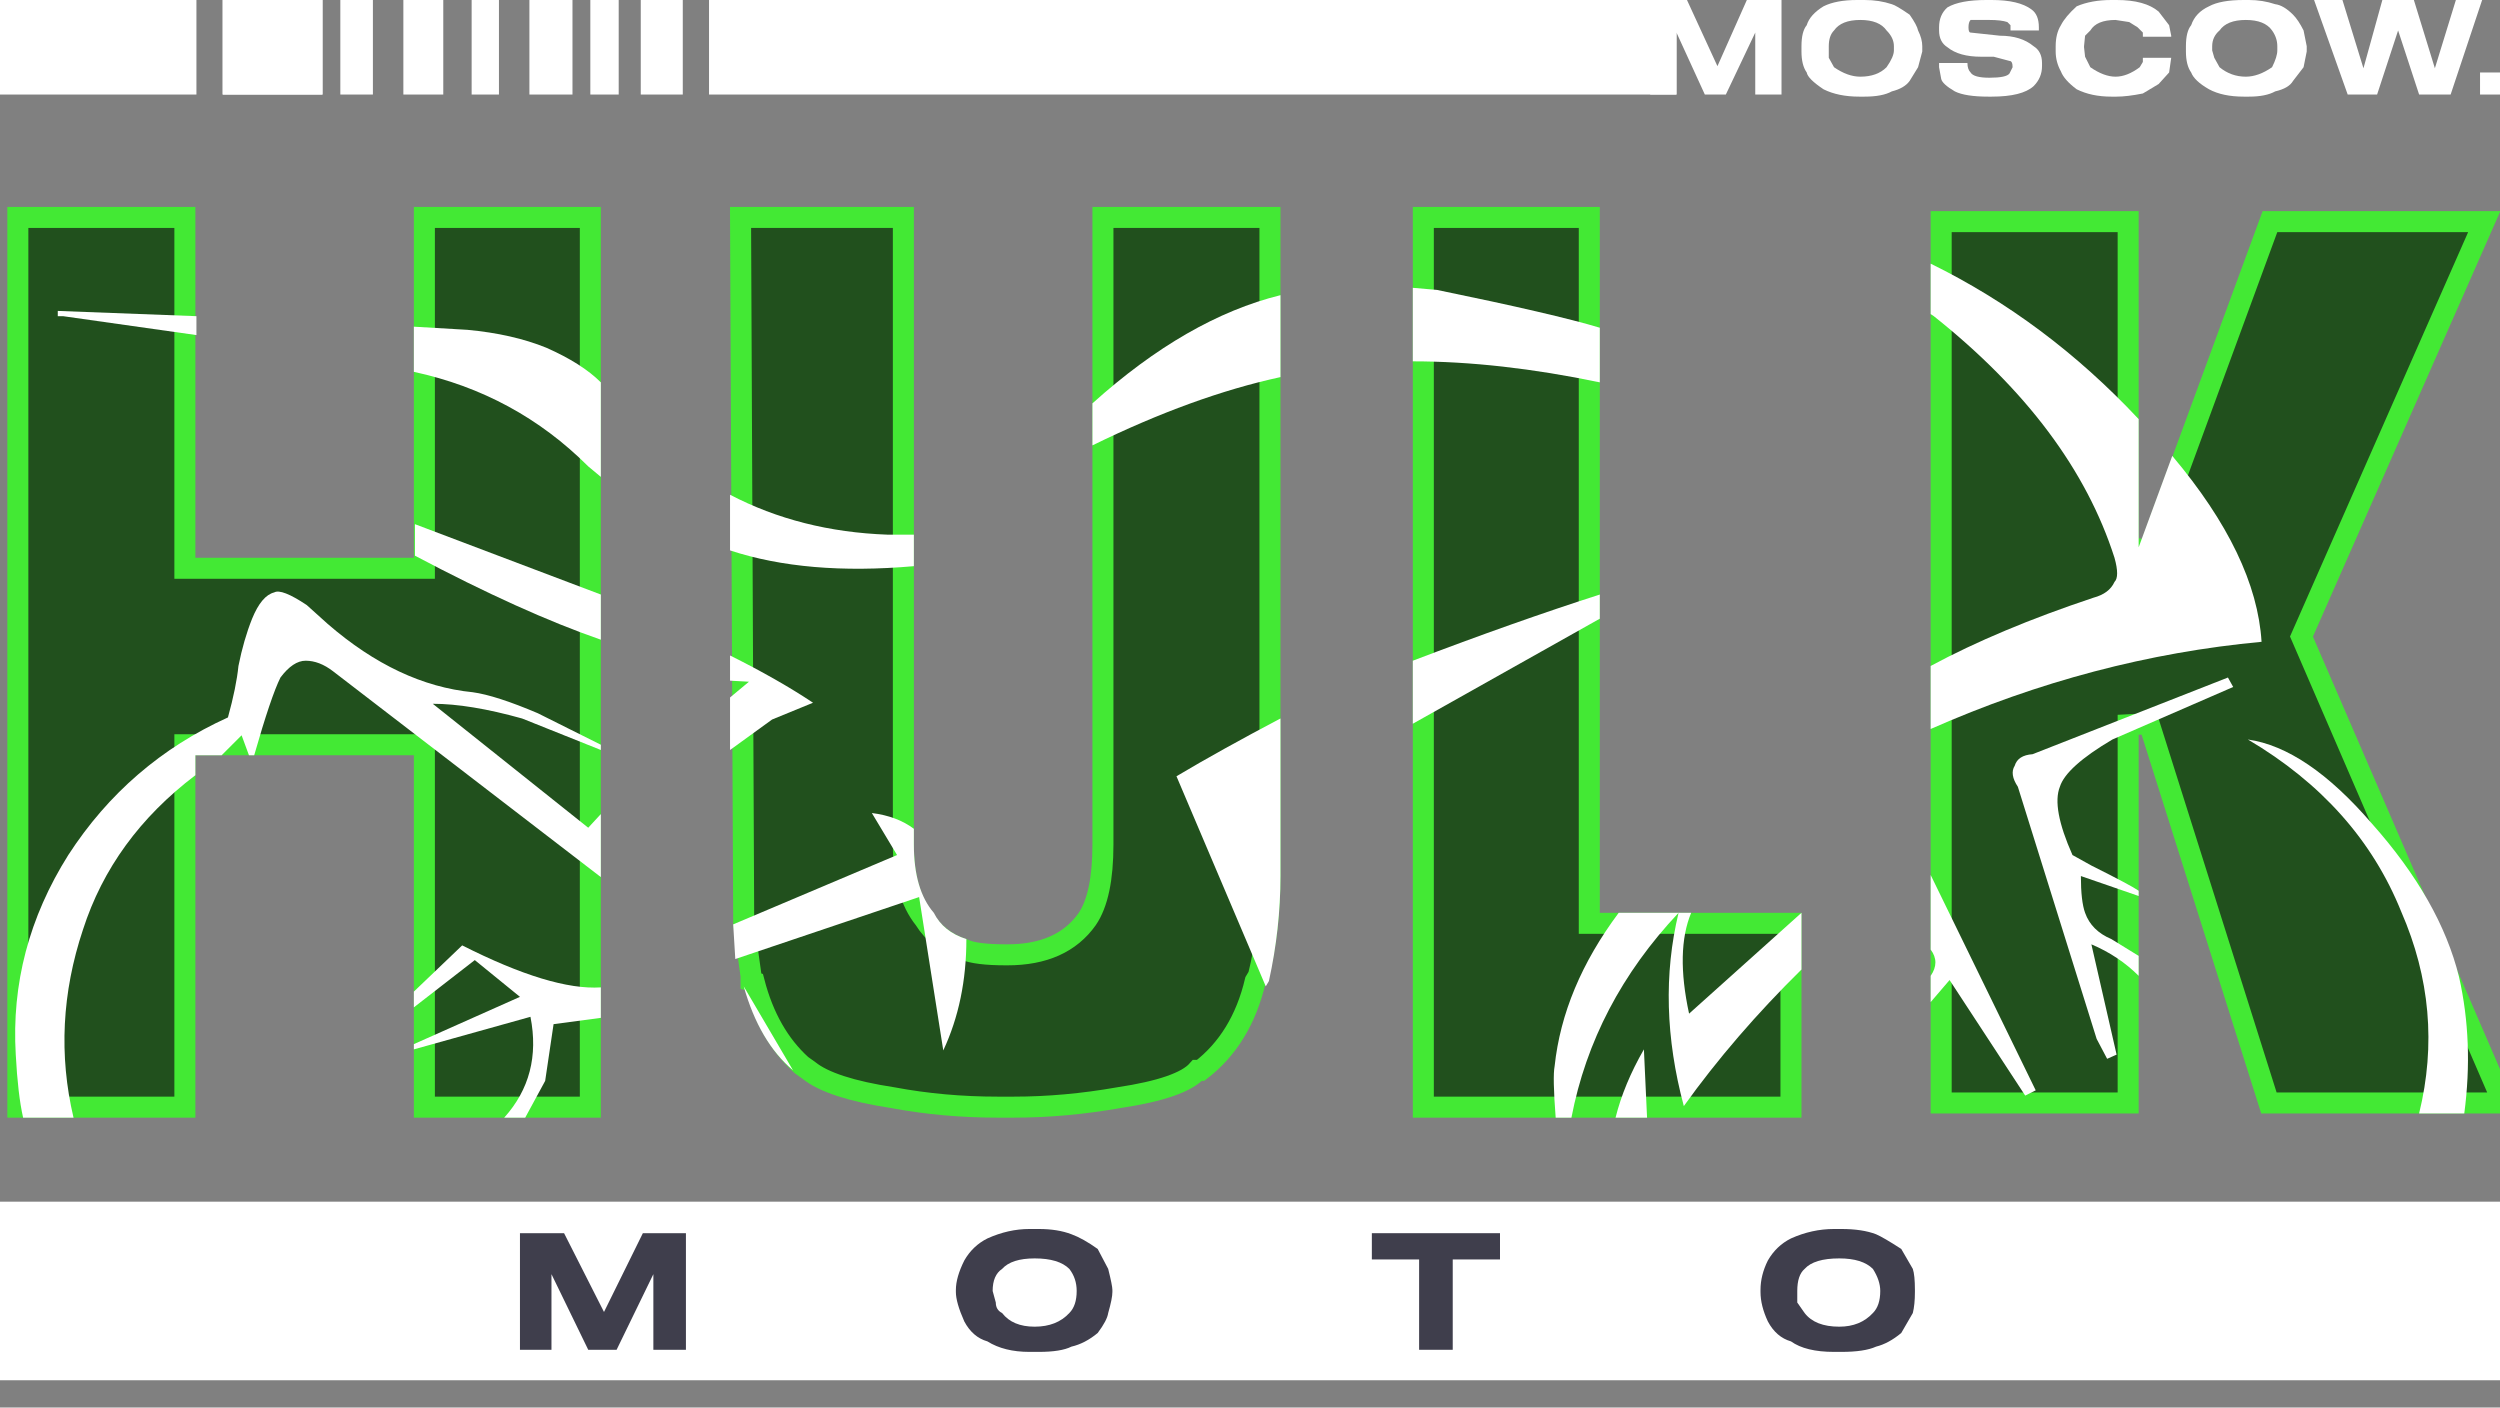 
<svg xmlns="http://www.w3.org/2000/svg" version="1.1" xmlns:xlink="http://www.w3.org/1999/xlink" preserveAspectRatio="none" x="0px" y="0px" width="119px" height="67px" viewBox="0 0 119 67">
<rect x="0" y="0" width="119" height="67" fill="#808080" stroke="none"/>
<defs>
<g id="Layer0_0_MEMBER_0_MEMBER_0_MEMBER_0_FILL">
<path fill="#FFFFFF" stroke="none" d="
M 0 0
L 0 4.5 9.35 4.5 9.35 0 0 0 Z"/>
</g>

<g id="Layer0_1_MEMBER_0_MEMBER_0_MEMBER_0_FILL">
<path fill="#FFFFFF" stroke="none" d="
M 10.6 0
L 10.6 4.5 15.35 4.5 15.35 0 10.6 0 Z"/>
</g>

<g id="Layer0_2_MEMBER_0_MEMBER_0_MEMBER_0_FILL">
<path fill="#FFFFFF" stroke="none" d="
M 16.2 0
L 16.2 4.5 17.75 4.5 17.75 0 16.2 0 Z"/>
</g>

<g id="Layer0_3_MEMBER_0_MEMBER_0_MEMBER_0_FILL">
<path fill="#FFFFFF" stroke="none" d="
M 19.2 0
L 19.2 4.5 21.1 4.5 21.1 0 19.2 0 Z"/>
</g>

<g id="Layer0_4_MEMBER_0_MEMBER_0_MEMBER_0_FILL">
<path fill="#FFFFFF" stroke="none" d="
M 22.45 0
L 22.45 4.5 23.75 4.5 23.75 0 22.45 0 Z"/>
</g>

<g id="Layer0_5_MEMBER_0_MEMBER_0_MEMBER_0_FILL">
<path fill="#FFFFFF" stroke="none" d="
M 25.2 0
L 25.2 4.5 27.25 4.5 27.25 0 25.2 0 Z"/>
</g>

<g id="Layer0_6_MEMBER_0_MEMBER_0_MEMBER_0_FILL">
<path fill="#FFFFFF" stroke="none" d="
M 28.1 0
L 28.1 4.5 29.45 4.5 29.45 0 28.1 0 Z"/>
</g>

<g id="Layer0_7_MEMBER_0_MEMBER_0_MEMBER_0_FILL">
<path fill="#FFFFFF" stroke="none" d="
M 30.5 0
L 30.5 4.5 32.5 4.5 32.5 0 30.5 0 Z"/>
</g>

<g id="Layer0_8_MEMBER_0_MEMBER_0_MEMBER_0_FILL">
<path fill="#FFFFFF" stroke="none" d="
M 79.8 4.5
L 79.8 0 33.75 0 33.75 4.5 79.8 4.5 Z"/>
</g>

<g id="Layer0_9_MEMBER_0_MEMBER_0_MEMBER_0_FILL">
<path fill="#FFFFFF" stroke="none" d="
M 84.8 0
L 83.15 0 81.75 3.15 80.3 0 78.55 0 78.55 4.5 79.8 4.5 79.8 1.55 81.15 4.5 82.15 4.5 83.55 1.55 83.55 4.5 84.8 4.5 84.8 0 Z"/>
</g>

<g id="Layer0_10_MEMBER_0_MEMBER_0_MEMBER_0_FILL">
<path fill="#FFFFFF" stroke="none" d="
M 91.5 2.45
L 91.5 2.2
Q 91.5 1.85 91.3 1.45 91.25 1.2 90.9 0.7 90.25 0.25 90.05 0.2 89.45 0 88.75 0
L 88.4 0
Q 87.4 0 86.8 0.3 86.15 0.7 86 1.2 85.75 1.5 85.75 2.2
L 85.75 2.45
Q 85.75 3.1 86 3.45 86.05 3.75 86.8 4.25 87.5 4.6 88.5 4.6
L 88.75 4.6
Q 89.6 4.6 90.05 4.35 90.65 4.2 90.9 3.85
L 91.3 3.2 91.5 2.45
M 90.15 2.2
L 90.15 2.4
Q 90.15 2.7 89.8 3.2 89.35 3.65 88.55 3.65 87.95 3.65 87.3 3.2
L 87.05 2.75 87.05 2.2
Q 87.05 1.7 87.3 1.45 87.65 0.95 88.55 0.95 89.45 0.95 89.8 1.45 90.15 1.8 90.15 2.2 Z"/>
</g>

<g id="Layer0_11_MEMBER_0_MEMBER_0_MEMBER_0_FILL">
<path fill="#FFFFFF" stroke="none" d="
M 97.65 1.75
L 97.65 1.7 97.55 1.2 97.05 0.55
Q 96.4 0 95.05 0
L 94.8 0
Q 93.85 0 93.15 0.3 92.6 0.8 92.4 1.2 92.15 1.6 92.15 2.2
L 92.15 2.45
Q 92.15 2.95 92.4 3.4 92.55 3.8 93.15 4.25 93.85 4.6 94.8 4.6
L 95.05 4.6
Q 95.55 4.6 96.3 4.45
L 97.05 4 97.55 3.45 97.65 2.75 96.3 2.75 96.3 2.95 96.15 3.2
Q 95.55 3.65 95 3.65 94.45 3.65 93.8 3.2
L 93.55 2.7 93.5 2.25 93.5 2.2 93.55 1.7 93.8 1.45
Q 94.1 0.95 95 0.95
L 95.65 1.05 96.05 1.3 96.3 1.55 96.3 1.75 97.65 1.75 Z"/>
</g>

<g id="Layer0_12_MEMBER_0_MEMBER_0_MEMBER_0_FILL">
<path fill="#FFFFFF" stroke="none" d="
M 101.8 1.45
L 103.15 1.45 103.15 1.3
Q 103.15 0.7 102.8 0.45 102.2 0 100.9 0
L 100.65 0
Q 99.4 0 98.8 0.35 98.4 0.7 98.4 1.3
L 98.4 1.45
Q 98.4 2 98.8 2.25 99.35 2.7 100.4 2.7
L 101 2.7 101.75 2.9
Q 101.9 2.9 101.9 3.2
L 101.75 3.5
Q 101.6 3.7 100.8 3.7 100.05 3.7 99.9 3.45 99.75 3.3 99.75 3
L 98.4 3 98.4 3.2 98.5 3.75
Q 98.55 4 99.15 4.35 99.65 4.6 100.75 4.6
L 100.9 4.6
Q 102.35 4.6 102.9 4.1 103.3 3.7 103.3 3.15
L 103.3 3
Q 103.3 2.45 102.9 2.2 102.3 1.7 101.3 1.7
L 99.9 1.55
Q 99.8 1.55 99.8 1.3 99.8 1.05 99.9 0.95
L 100.8 0.95
Q 101.35 0.95 101.65 1.05
L 101.8 1.2 101.8 1.45 Z"/>
</g>

<g id="Layer0_13_MEMBER_0_MEMBER_0_MEMBER_0_FILL">
<path fill="#FFFFFF" stroke="none" d="
M 109.8 2.45
L 109.8 2.2 109.65 1.45
Q 109.4 0.95 109.15 0.7 108.7 0.25 108.3 0.2 107.7 0 107.05 0
L 106.8 0
Q 105.7 0 105.15 0.3 104.5 0.6 104.3 1.2 104.05 1.5 104.05 2.2
L 104.05 2.45
Q 104.05 3.1 104.3 3.45 104.45 3.85 105.15 4.25 105.8 4.6 106.8 4.6
L 107.05 4.6
Q 107.85 4.6 108.3 4.35 108.95 4.2 109.15 3.85
L 109.65 3.2 109.8 2.45
M 108.4 2.2
L 108.4 2.4
Q 108.4 2.7 108.15 3.2 107.5 3.65 106.9 3.65 106.2 3.65 105.65 3.2
L 105.4 2.75 105.3 2.4 105.3 2.2
Q 105.3 1.75 105.65 1.45 106 0.95 106.9 0.95 107.8 0.95 108.15 1.45 108.4 1.8 108.4 2.2 Z"/>
</g>

<g id="Layer0_14_MEMBER_0_MEMBER_0_MEMBER_0_FILL">
<path fill="#FFFFFF" stroke="none" d="
M 116.65 4.5
L 118.15 0 116.9 0 115.9 3.25 114.9 0 113.4 0 112.5 3.25 111.5 0 110.15 0 111.75 4.5 113.15 4.5 114.15 1.45 115.15 4.5 116.65 4.5 Z"/>
</g>

<g id="Layer0_15_MEMBER_0_MEMBER_0_MEMBER_0_FILL">
<path fill="#FFFFFF" stroke="none" d="
M 118.05 4.5
L 119.55 4.5 119.55 3.45 118.05 3.45 118.05 4.5 Z"/>
</g>

<g id="Layer0_16_MEMBER_0_MEMBER_0_MEMBER_0_FILL">
<path fill="#FFFFFF" stroke="none" d="
M 10.6 0
L 10.6 4.5 15.35 4.5 15.35 0 10.6 0 Z"/>
</g>

<g id="Layer0_17_MEMBER_0_MEMBER_0_MEMBER_0_FILL">
<path fill="#FFFFFF" stroke="none" d="
M 119.8 65.7
L 119.8 57.2 0 57.2 0 65.7 119.8 65.7 Z"/>
</g>

<g id="Layer0_18_MEMBER_0_MEMBER_0_MEMBER_0_FILL">
<path fill="#3F3E4C" stroke="none" d="
M 32.65 58.7
L 30.6 58.7 28.75 62.45 26.85 58.7 24.75 58.7 24.75 64.25 26.25 64.25 26.25 60.65 28 64.25 29.35 64.25 31.1 60.65 31.1 64.25 32.65 64.25 32.65 58.7 Z"/>
</g>

<g id="Layer0_19_MEMBER_0_MEMBER_0_MEMBER_0_FILL">
<path fill="#3F3E4C" stroke="none" d="
M 52.75 60.4
L 52.25 59.45
Q 51.55 58.95 51 58.75 50.35 58.5 49.45 58.5
L 49 58.5
Q 48 58.5 47 58.95 46.3 59.3 45.9 60 45.5 60.8 45.5 61.4
L 45.5 61.5
Q 45.5 62 45.9 62.9 46.3 63.65 47 63.85 47.8 64.35 49 64.35
L 49.45 64.35
Q 50.5 64.35 51 64.1 51.65 63.95 52.25 63.45 52.7 62.85 52.75 62.5 52.95 61.8 52.95 61.5
L 52.95 61.4
Q 52.95 61.2 52.75 60.4
M 50.9 60.4
Q 51.25 60.85 51.25 61.45 51.25 62.15 50.9 62.5 50.3 63.15 49.25 63.15 48.2 63.15 47.7 62.5 47.4 62.35 47.4 62
L 47.25 61.45
Q 47.25 60.7 47.7 60.4 48.15 59.9 49.25 59.9 50.4 59.9 50.9 60.4 Z"/>
</g>

<g id="Layer0_20_MEMBER_0_MEMBER_0_MEMBER_0_FILL">
<path fill="#3F3E4C" stroke="none" d="
M 65.3 59.95
L 67.55 59.95 67.55 64.25 69.15 64.25 69.15 59.95 71.4 59.95 71.4 58.7 65.3 58.7 65.3 59.95 Z"/>
</g>

<g id="Layer0_21_MEMBER_0_MEMBER_0_MEMBER_0_FILL">
<path fill="#3F3E4C" stroke="none" d="
M 91.15 61.5
L 91.15 61.4
Q 91.15 60.7 91.05 60.4
L 90.5 59.45
Q 89.65 58.9 89.3 58.75 88.65 58.5 87.65 58.5
L 87.3 58.5
Q 86.25 58.5 85.25 58.95 84.55 59.3 84.15 60 83.8 60.7 83.8 61.4
L 83.8 61.5
Q 83.8 62.15 84.15 62.9 84.55 63.65 85.25 63.85 85.95 64.35 87.3 64.35
L 87.65 64.35
Q 88.75 64.35 89.3 64.1 89.9 63.95 90.5 63.45
L 91.05 62.5
Q 91.15 62.1 91.15 61.5
M 85.55 61.45
Q 85.55 60.7 85.9 60.4 86.35 59.9 87.55 59.9 88.65 59.9 89.15 60.4 89.5 60.95 89.5 61.45 89.5 62.15 89.15 62.5 88.55 63.15 87.55 63.15 86.4 63.15 85.9 62.5
L 85.55 62 85.55 61.45 Z"/>
</g>

<g id="Layer0_22_MEMBER_0_MEMBER_0_MEMBER_0_FILL">
<path fill="#21501D" stroke="none" d="
M 101.3 34.5
L 102.3 34.45 108 52.5 119.15 52.5 109.55 30.3 118.25 10.55 108.05 10.55 102.3 26.2 101.3 26.05 101.3 10.55 92.4 10.55 92.4 52.5 101.3 52.5 101.3 34.5 Z"/>
</g>

<g id="Layer0_24_MEMBER_0_MEMBER_0_MEMBER_0_FILL">
<path fill="#21501D" stroke="none" d="
M 20.2 27.05
L 8.8 27.05 8.8 10.35 0.85 10.35 0.85 52.7 8.8 52.7 8.8 35.45 20.2 35.45 20.2 52.7 28.1 52.7 28.1 10.35 20.2 10.35 20.2 27.05 Z"/>
</g>

<g id="Layer0_26_MEMBER_0_MEMBER_0_MEMBER_0_FILL">
<path fill="#21501D" stroke="none" d="
M 60.45 10.35
L 52.5 10.35 52.5 39.7
Q 52.45 45.4 48.5 45.45 45.05 45.25 44 43.75 43 42.5 43 40.2
L 43 10.35 35.25 10.35 35.4 43.95 35.75 46.45 35.75 46.7 35.9 46.75
Q 36.55 49.25 38.15 50.7
L 38.5 50.95
Q 39.55 51.8 42.5 52.25 44.9 52.7 47.5 52.7
L 48.25 52.7
Q 50.7 52.7 53.25 52.25 56.25 51.8 57 50.95
L 57.15 50.95
Q 59.1 49.45 59.75 46.7
L 59.9 46.45
Q 60.45 44.25 60.45 41.7
L 60.45 10.35 Z"/>
</g>

<g id="Layer0_28_MEMBER_0_MEMBER_0_MEMBER_0_FILL">
<path fill="#21501D" stroke="none" d="
M 85.25 52.7
L 85.25 43.95 75.65 43.95 75.65 10.35 67.75 10.35 67.75 52.7 85.25 52.7 Z"/>
</g>

<g id="Layer0_30_MEMBER_0_MEMBER_0_MEMBER_0_FILL">
<path fill="#FFFFFF" stroke="none" d="
M 19.75 26.45
Q 24.85 29.15 28.6 30.45
L 28.6 28.3 19.75 24.95 19.75 26.45 Z"/>
</g>

<g id="Layer0_31_MEMBER_0_MEMBER_0_MEMBER_0_FILL">
<path fill="#FFFFFF" stroke="none" d="
M 26.35 48.75
L 28.6 48.45 28.6 47
Q 26.25 47.15 22 45
L 19.7 47.2 19.7 47.95 22.6 45.7 24.75 47.45 19.7 49.7 19.7 49.95 25.25 48.4
Q 25.8 51.2 24 53.2
L 25 53.2 25.95 51.45 26.35 48.75 Z"/>
</g>

<g id="Layer0_32_MEMBER_0_MEMBER_0_MEMBER_0_FILL">
<path fill="#FFFFFF" stroke="none" d="
M 14.6 28.8
Q 13.4 28 13.05 28.2 12.45 28.35 12 29.45 11.6 30.45 11.35 31.7 11.25 32.7 10.85 34.15 6.1 36.3 3.25 40.7 0.45 45.15 0.75 50.2 0.85 52.1 1.1 53.2
L 3.5 53.2
Q 2.45 48.75 3.95 44.25 5.35 39.9 9.3 36.9
L 9.3 35.95 10.55 35.95 11.5 35 11.85 35.95 12.1 35.95
Q 12.9 33.15 13.35 32.25 13.95 31.45 14.55 31.45 15.2 31.45 15.85 31.95
L 28.6 41.75 28.6 38.75 28 39.4 20.6 33.5
Q 22.35 33.5 24.85 34.2
L 28.6 35.7 28.6 35.45 25.6 33.95
Q 23.6 33.1 22.5 32.95 18.95 32.6 15.6 29.7
L 14.6 28.8 Z"/>
</g>

<g id="Layer0_33_MEMBER_0_MEMBER_0_MEMBER_0_FILL">
<path fill="#FFFFFF" stroke="none" d="
M 37.75 50.95
L 35.4 46.95
Q 36.15 49.6 37.75 50.95 Z"/>
</g>

<g id="Layer0_34_MEMBER_0_MEMBER_0_MEMBER_0_FILL">
<path fill="#FFFFFF" stroke="none" d="
M 34.75 33.2
L 34.75 35.7 36.75 34.25 38.7 33.45
Q 37.05 32.35 34.75 31.2
L 34.75 32.4 35.65 32.45 34.75 33.2 Z"/>
</g>

<g id="Layer0_35_MEMBER_0_MEMBER_0_MEMBER_0_FILL">
<path fill="#FFFFFF" stroke="none" d="
M 43.5 39.45
Q 42.7 38.85 41.5 38.7
L 42.7 40.7 34.9 44 35 45.65 43.75 42.7 44.9 50
Q 46 47.65 46 44.7 44.9 44.35 44.45 43.45 43.5 42.35 43.5 40.2
L 43.5 39.45 Z"/>
</g>

<g id="Layer0_36_MEMBER_0_MEMBER_0_MEMBER_0_FILL">
<path fill="#FFFFFF" stroke="none" d="
M 112.9 39.2
Q 109.8 35.6 107 35.2 112.25 38.3 114.3 43.4 116.35 48.1 115.15 53
L 117.3 53
Q 117.75 49.6 117.05 46.5 116.15 42.85 112.9 39.2 Z"/>
</g>

<g id="Layer0_37_MEMBER_0_MEMBER_0_MEMBER_0_FILL">
<path fill="#FFFFFF" stroke="none" d="
M 91.9 46.45
L 91.9 47.7 92.8 46.65 96.4 52.15 96.9 51.9 91.9 41.65 91.9 45.2
Q 92.35 45.8 91.9 46.45
M 79.9 43.45
L 77.05 43.45
Q 74.4 47 74 50.75 73.9 51.25 74.05 53.2
L 74.8 53.2
Q 75.85 47.75 79.9 43.45
M 85.75 46.15
L 85.75 43.45 80.4 48.25
Q 79.75 45.25 80.5 43.45
L 79.9 43.45
Q 78.85 47.8 80.15 52.65 82.55 49.3 85.75 46.15
M 96.75 35.9
Q 96.05 35.95 95.9 36.45 95.65 36.85 96.05 37.45
L 99.8 49.45 100.3 50.4 100.75 50.2 99.55 44.95
Q 100.85 45.5 101.8 46.45
L 101.8 45.5 100.5 44.7
Q 99.55 44.3 99.25 43.45 99.05 42.9 99.05 41.7
L 101.8 42.65 101.8 42.4
Q 101.45 42.15 99.55 41.2
L 98.65 40.7
Q 97.65 38.45 98.05 37.45 98.35 36.5 100.55 35.2
L 106.3 32.7 106.05 32.25 96.75 35.9
M 91.9 12.55
L 91.9 14.95 92.05 15.05
Q 98.65 20.3 100.65 26.55 100.9 27.45 100.65 27.7 100.4 28.25 99.65 28.45 95.15 29.95 91.9 31.7
L 91.9 34.7
Q 99.6 31.3 107.65 30.55 107.4 26.45 103.4 21.7
L 101.8 26.05 101.8 19.95
Q 97.4 15.25 91.9 12.55 Z"/>
</g>

<g id="Layer0_38_MEMBER_0_MEMBER_0_MEMBER_0_FILL">
<path fill="#FFFFFF" stroke="none" d="
M 60.95 17.95
L 60.95 14.05
Q 56.5 15.15 52 19.2
L 52 21.2
Q 56.8 18.85 60.95 17.95 Z"/>
</g>

<g id="Layer0_39_MEMBER_0_MEMBER_0_MEMBER_0_FILL">
<path fill="#FFFFFF" stroke="none" d="
M 67.25 17.2
Q 71.35 17.2 76.15 18.2
L 76.15 15.6
Q 74 14.95 68.4 13.8
L 67.25 13.7 67.25 17.2 Z"/>
</g>

<g id="Layer0_40_MEMBER_0_MEMBER_0_MEMBER_0_FILL">
<path fill="#FFFFFF" stroke="none" d="
M 9.35 15.95
L 9.35 15.05 2.75 14.8 2.75 15.05 3 15.05 9.35 15.95 Z"/>
</g>

<g id="Layer0_41_MEMBER_0_MEMBER_0_MEMBER_0_FILL">
<path fill="#FFFFFF" stroke="none" d="
M 28 22.2
L 28.6 22.7 28.6 18.2
Q 27.7 17.3 26 16.55 24.4 15.9 22.25 15.7
L 19.7 15.55 19.7 17.7
Q 24.55 18.75 28 22.2 Z"/>
</g>

<g id="Layer0_42_MEMBER_0_MEMBER_0_MEMBER_0_FILL">
<path fill="#FFFFFF" stroke="none" d="
M 43.5 25.45
L 42.25 25.45
Q 38.1 25.3 34.75 23.55
L 34.75 26.2
Q 38.4 27.4 43.5 26.95
L 43.5 25.45 Z"/>
</g>

<g id="Layer0_43_MEMBER_0_MEMBER_0_MEMBER_0_FILL">
<path fill="#FFFFFF" stroke="none" d="
M 60.95 41.7
L 60.95 34.2
Q 58.1 35.7 56 36.95
L 60.25 46.95 60.4 46.7
Q 60.95 44.2 60.95 41.7 Z"/>
</g>

<g id="Layer0_44_MEMBER_0_MEMBER_0_MEMBER_0_FILL">
<path fill="#FFFFFF" stroke="none" d="
M 67.25 34.45
L 76.15 29.45 76.15 28.3
Q 72.1 29.6 67.25 31.45
L 67.25 34.45 Z"/>
</g>

<g id="Layer0_45_MEMBER_0_MEMBER_0_MEMBER_0_FILL">
<path fill="#FFFFFF" stroke="none" d="
M 78.25 49.95
Q 77.3 51.6 76.9 53.2
L 78.4 53.2 78.25 49.95 Z"/>
</g>

<path id="Layer0_23_MEMBER_0_MEMBER_0_1_STROKES" stroke="#43E934" stroke-width="1" stroke-linejoin="miter" stroke-linecap="butt" stroke-miterlimit="4" fill="none" d="
M 118.25 10.55
L 109.55 30.3 119.15 52.5 108 52.5 102.3 34.45 101.3 34.5 101.3 52.5 92.4 52.5 92.4 10.55 101.3 10.55 101.3 26.05 102.3 26.2 108.05 10.55 118.25 10.55 Z"/>

<path id="Layer0_25_MEMBER_0_MEMBER_0_1_STROKES" stroke="#43E934" stroke-width="1" stroke-linejoin="miter" stroke-linecap="butt" stroke-miterlimit="4" fill="none" d="
M 8.8 27.05
L 20.2 27.05 20.2 10.35 28.1 10.35 28.1 52.7 20.2 52.7 20.2 35.45 8.8 35.45 8.8 52.7 0.85 52.7 0.85 10.35 8.8 10.35 8.8 27.05 Z"/>

<path id="Layer0_27_MEMBER_0_MEMBER_0_1_STROKES" stroke="#43E934" stroke-width="1" stroke-linejoin="miter" stroke-linecap="butt" stroke-miterlimit="4" fill="none" d="
M 44 43.75
Q 44.65 44.8 45.9 45.2 46.45 45.45 47.9 45.45
L 47.95 45.45
Q 50.55 45.45 51.75 43.75 52.5 42.65 52.5 40.2
L 52.5 10.35 60.45 10.35 60.45 41.7
Q 60.45 44.25 59.9 46.45
L 59.75 46.7
Q 59.1 49.45 57.15 50.95
L 57 50.95
Q 56.25 51.8 53.25 52.25 50.7 52.7 48.25 52.7
L 47.5 52.7
Q 44.9 52.7 42.5 52.25 39.55 51.8 38.5 50.95
L 38.15 50.7
Q 36.55 49.25 35.9 46.75
L 35.75 46.7 35.75 46.45 35.4 43.95 35.25 10.35 43 10.35 43 40.2
Q 43 42.5 44 43.75 Z"/>

<path id="Layer0_29_MEMBER_0_MEMBER_0_1_STROKES" stroke="#43E934" stroke-width="1" stroke-linejoin="miter" stroke-linecap="butt" stroke-miterlimit="4" fill="none" d="
M 75.65 10.35
L 75.65 43.95 85.25 43.95 85.25 52.7 67.75 52.7 67.75 10.35 75.65 10.35 Z"/>
</defs>

<g transform="matrix( 1, 0, 0, 1, 0,0) ">
<use xlink:href="#Layer0_0_MEMBER_0_MEMBER_0_MEMBER_0_FILL"/>
</g>

<g transform="matrix( 1, 0, 0, 1, 0,0) ">
<use xlink:href="#Layer0_1_MEMBER_0_MEMBER_0_MEMBER_0_FILL"/>
</g>

<g transform="matrix( 1, 0, 0, 1, 0,0) ">
<use xlink:href="#Layer0_2_MEMBER_0_MEMBER_0_MEMBER_0_FILL"/>
</g>

<g transform="matrix( 1, 0, 0, 1, 0,0) ">
<use xlink:href="#Layer0_3_MEMBER_0_MEMBER_0_MEMBER_0_FILL"/>
</g>

<g transform="matrix( 1, 0, 0, 1, 0,0) ">
<use xlink:href="#Layer0_4_MEMBER_0_MEMBER_0_MEMBER_0_FILL"/>
</g>

<g transform="matrix( 1, 0, 0, 1, 0,0) ">
<use xlink:href="#Layer0_5_MEMBER_0_MEMBER_0_MEMBER_0_FILL"/>
</g>

<g transform="matrix( 1, 0, 0, 1, 0,0) ">
<use xlink:href="#Layer0_6_MEMBER_0_MEMBER_0_MEMBER_0_FILL"/>
</g>

<g transform="matrix( 1, 0, 0, 1, 0,0) ">
<use xlink:href="#Layer0_7_MEMBER_0_MEMBER_0_MEMBER_0_FILL"/>
</g>

<g transform="matrix( 1, 0, 0, 1, 0,0) ">
<use xlink:href="#Layer0_8_MEMBER_0_MEMBER_0_MEMBER_0_FILL"/>
</g>

<g transform="matrix( 1, 0, 0, 1, 0,0) ">
<use xlink:href="#Layer0_9_MEMBER_0_MEMBER_0_MEMBER_0_FILL"/>
</g>

<g transform="matrix( 1, 0, 0, 1, 0,0) ">
<use xlink:href="#Layer0_10_MEMBER_0_MEMBER_0_MEMBER_0_FILL"/>
</g>

<g transform="matrix( 1, 0, 0, 1, 5.7,0) ">
<use xlink:href="#Layer0_11_MEMBER_0_MEMBER_0_MEMBER_0_FILL"/>
</g>

<g transform="matrix( 1, 0, 0, 1, -6.1,0) ">
<use xlink:href="#Layer0_12_MEMBER_0_MEMBER_0_MEMBER_0_FILL"/>
</g>

<g transform="matrix( 1, 0, 0, 1, 0,0) ">
<use xlink:href="#Layer0_13_MEMBER_0_MEMBER_0_MEMBER_0_FILL"/>
</g>

<g transform="matrix( 1, 0, 0, 1, 0,0) ">
<use xlink:href="#Layer0_14_MEMBER_0_MEMBER_0_MEMBER_0_FILL"/>
</g>

<g transform="matrix( 1, 0, 0, 1, 0,0) ">
<use xlink:href="#Layer0_15_MEMBER_0_MEMBER_0_MEMBER_0_FILL"/>
</g>

<g transform="matrix( 1, 0, 0, 1, 0,0) ">
<use xlink:href="#Layer0_16_MEMBER_0_MEMBER_0_MEMBER_0_FILL"/>
</g>

<g transform="matrix( 1, 0, 0, 1, 0,0) ">
<use xlink:href="#Layer0_17_MEMBER_0_MEMBER_0_MEMBER_0_FILL"/>
</g>

<g transform="matrix( 1, 0, 0, 1, 0,0) ">
<use xlink:href="#Layer0_18_MEMBER_0_MEMBER_0_MEMBER_0_FILL"/>
</g>

<g transform="matrix( 1, 0, 0, 1, 0,0) ">
<use xlink:href="#Layer0_19_MEMBER_0_MEMBER_0_MEMBER_0_FILL"/>
</g>

<g transform="matrix( 1, 0, 0, 1, 0,0) ">
<use xlink:href="#Layer0_20_MEMBER_0_MEMBER_0_MEMBER_0_FILL"/>
</g>

<g transform="matrix( 1, 0, 0, 1, 0,0) ">
<use xlink:href="#Layer0_21_MEMBER_0_MEMBER_0_MEMBER_0_FILL"/>
</g>

<g transform="matrix( 1, 0, 0, 1, 0,0) ">
<use xlink:href="#Layer0_22_MEMBER_0_MEMBER_0_MEMBER_0_FILL"/>
</g>

<g transform="matrix( 1, 0, 0, 1, 0,0) ">
<use xlink:href="#Layer0_23_MEMBER_0_MEMBER_0_1_STROKES"/>
</g>

<g transform="matrix( 1, 0, 0, 1, 0,0) ">
<use xlink:href="#Layer0_24_MEMBER_0_MEMBER_0_MEMBER_0_FILL"/>
</g>

<g transform="matrix( 1, 0, 0, 1, 0,0) ">
<use xlink:href="#Layer0_25_MEMBER_0_MEMBER_0_1_STROKES"/>
</g>

<g transform="matrix( 1, 0, 0, 1, 0,0) ">
<use xlink:href="#Layer0_26_MEMBER_0_MEMBER_0_MEMBER_0_FILL"/>
</g>

<g transform="matrix( 1, 0, 0, 1, 0,0) ">
<use xlink:href="#Layer0_27_MEMBER_0_MEMBER_0_1_STROKES"/>
</g>

<g transform="matrix( 1, 0, 0, 1, 0,0) ">
<use xlink:href="#Layer0_28_MEMBER_0_MEMBER_0_MEMBER_0_FILL"/>
</g>

<g transform="matrix( 1, 0, 0, 1, 0,0) ">
<use xlink:href="#Layer0_29_MEMBER_0_MEMBER_0_1_STROKES"/>
</g>

<g transform="matrix( 1, 0, 0, 1, 0,0) ">
<use xlink:href="#Layer0_30_MEMBER_0_MEMBER_0_MEMBER_0_FILL"/>
</g>

<g transform="matrix( 1, 0, 0, 1, 0,0) ">
<use xlink:href="#Layer0_31_MEMBER_0_MEMBER_0_MEMBER_0_FILL"/>
</g>

<g transform="matrix( 1, 0, 0, 1, 0,0) ">
<use xlink:href="#Layer0_32_MEMBER_0_MEMBER_0_MEMBER_0_FILL"/>
</g>

<g transform="matrix( 1, 0, 0, 1, 0,0) ">
<use xlink:href="#Layer0_33_MEMBER_0_MEMBER_0_MEMBER_0_FILL"/>
</g>

<g transform="matrix( 1, 0, 0, 1, 0,0) ">
<use xlink:href="#Layer0_34_MEMBER_0_MEMBER_0_MEMBER_0_FILL"/>
</g>

<g transform="matrix( 1, 0, 0, 1, 0,0) ">
<use xlink:href="#Layer0_35_MEMBER_0_MEMBER_0_MEMBER_0_FILL"/>
</g>

<g transform="matrix( 1, 0, 0, 1, 0,0) ">
<use xlink:href="#Layer0_36_MEMBER_0_MEMBER_0_MEMBER_0_FILL"/>
</g>

<g transform="matrix( 1, 0, 0, 1, 0,0) ">
<use xlink:href="#Layer0_37_MEMBER_0_MEMBER_0_MEMBER_0_FILL"/>
</g>

<g transform="matrix( 1, 0, 0, 1, 0,0) ">
<use xlink:href="#Layer0_38_MEMBER_0_MEMBER_0_MEMBER_0_FILL"/>
</g>

<g transform="matrix( 1, 0, 0, 1, 0,0) ">
<use xlink:href="#Layer0_39_MEMBER_0_MEMBER_0_MEMBER_0_FILL"/>
</g>

<g transform="matrix( 1, 0, 0, 1, 0,0) ">
<use xlink:href="#Layer0_40_MEMBER_0_MEMBER_0_MEMBER_0_FILL"/>
</g>

<g transform="matrix( 1, 0, 0, 1, 0,0) ">
<use xlink:href="#Layer0_41_MEMBER_0_MEMBER_0_MEMBER_0_FILL"/>
</g>

<g transform="matrix( 1, 0, 0, 1, 0,0) ">
<use xlink:href="#Layer0_42_MEMBER_0_MEMBER_0_MEMBER_0_FILL"/>
</g>

<g transform="matrix( 1, 0, 0, 1, 0,0) ">
<use xlink:href="#Layer0_43_MEMBER_0_MEMBER_0_MEMBER_0_FILL"/>
</g>

<g transform="matrix( 1, 0, 0, 1, 0,0) ">
<use xlink:href="#Layer0_44_MEMBER_0_MEMBER_0_MEMBER_0_FILL"/>
</g>

<g transform="matrix( 1, 0, 0, 1, 0,0) ">
<use xlink:href="#Layer0_45_MEMBER_0_MEMBER_0_MEMBER_0_FILL"/>
</g>
</svg>
